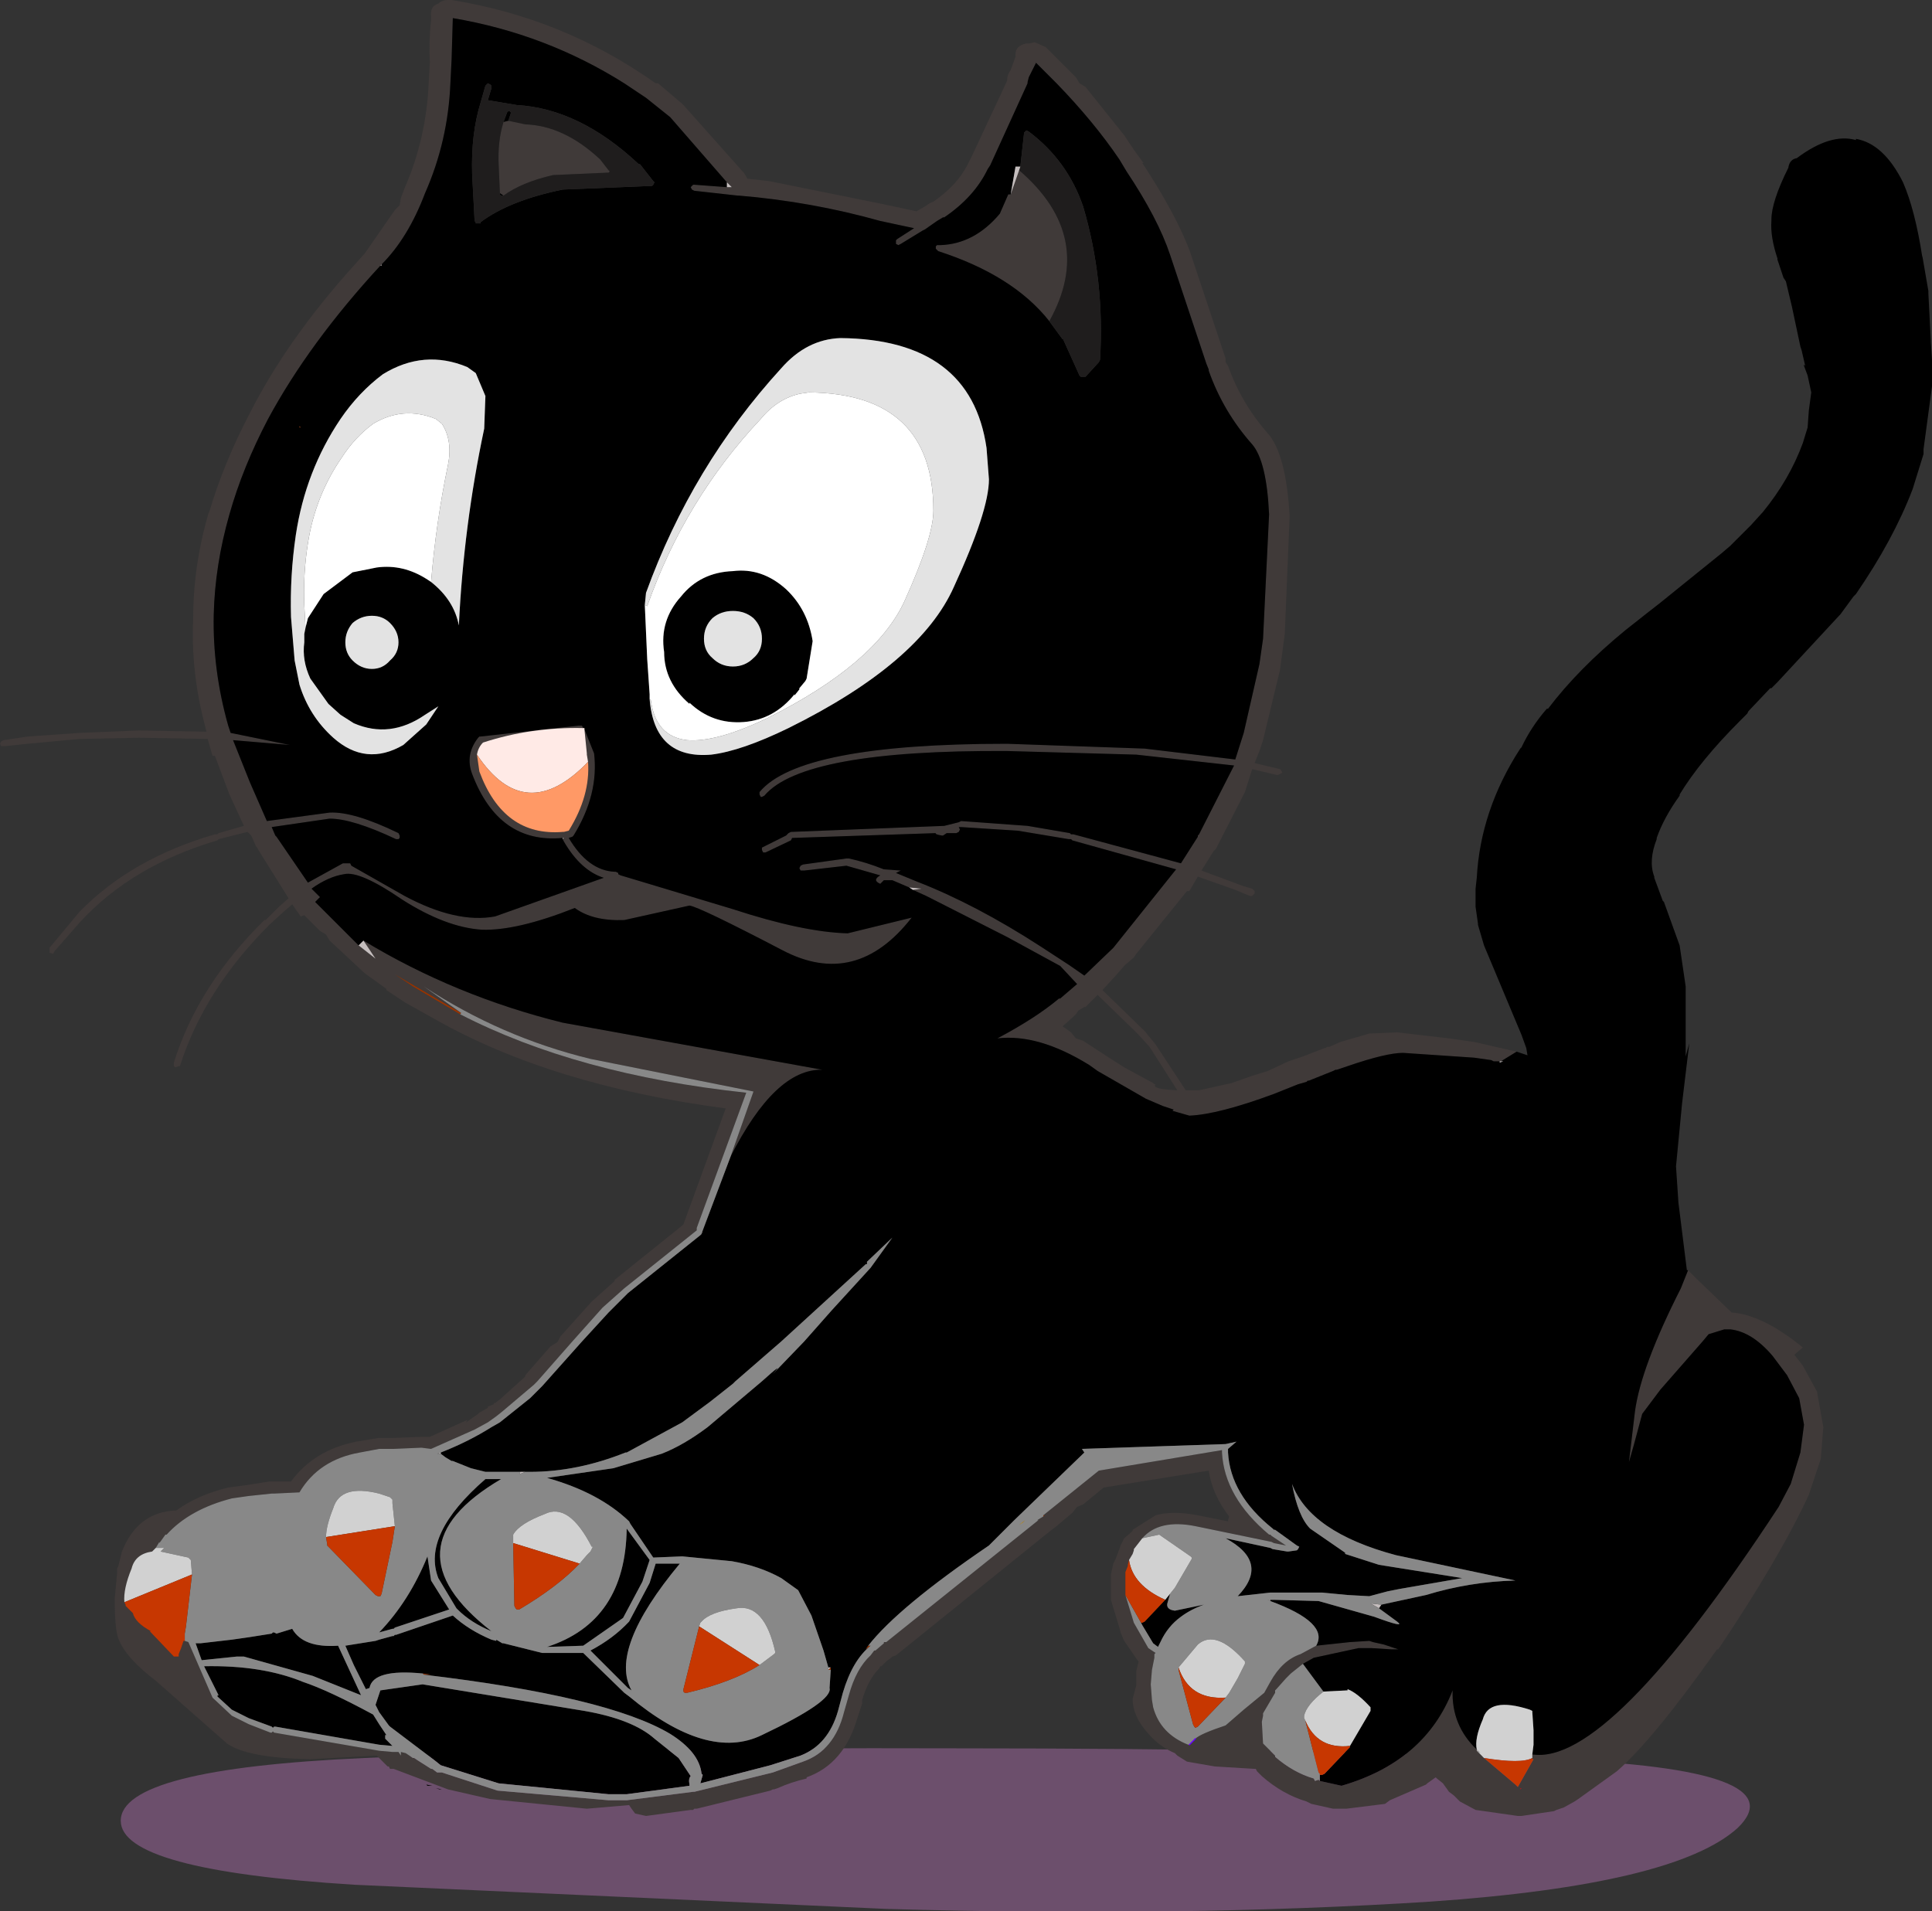 <?xml version="1.0" encoding="UTF-8" standalone="no"?>
<svg xmlns:xlink="http://www.w3.org/1999/xlink" height="79.15px" width="80.0px" xmlns="http://www.w3.org/2000/svg">
  <rect width="100%" height="100%" fill="#333333" stroke="none"/>
  <g transform="matrix(1.0, 0.0, 0.0, 1.0, 0.0, 0.0)">
    <path d="M36.7 79.05 L14.7 78.05 Q5.0 77.45 5.0 75.4 5.0 73.25 15.1 72.8 25.2 72.35 39.6 72.4 54.0 72.4 64.25 72.85 74.5 73.25 71.95 75.7 69.35 78.05 59.2 78.75 49.0 79.4 36.7 79.05" fill="#6c4f6c" fill-rule="evenodd" stroke="none"/>
    <path d="M62.8 43.55 L62.15 43.95 62.1 43.95 62.0 43.95 61.85 43.95 61.75 43.9 61.05 43.8 58.1 43.6 Q57.4 43.6 55.8 44.15 L55.35 44.3 55.3 44.3 55.2 44.35 54.2 44.75 54.15 44.75 54.1 44.8 53.75 44.9 52.75 45.3 Q50.45 46.15 49.25 46.2 L48.55 46.0 48.6 45.95 48.15 45.8 47.45 45.5 45.45 44.35 45.1 44.1 Q43.0 42.8 41.3 43.0 42.9 42.15 43.85 41.35 L43.9 41.35 44.6 40.75 43.9 40.0 41.7 38.8 38.55 37.2 38.35 37.1 37.8 36.85 38.15 36.8 37.65 36.75 36.95 36.45 36.65 36.45 36.6 36.45 36.45 36.6 Q36.1 36.45 36.45 36.25 L35.05 35.85 33.3 36.05 33.15 36.05 33.1 35.95 33.15 35.85 33.25 35.8 35.05 35.55 35.15 35.55 Q35.85 35.7 36.6 36.0 L37.3 36.05 37.1 36.15 37.95 36.5 Q40.4 37.45 43.1 39.2 L44.25 39.95 44.9 40.4 46.1 39.25 48.7 36.0 44.4 34.8 44.35 34.75 44.25 34.75 42.15 34.4 39.8 34.25 39.7 34.25 39.75 34.35 39.7 34.45 39.6 34.5 39.2 34.5 39.05 34.6 39.0 34.6 Q38.7 34.55 38.75 34.5 L32.8 34.7 32.75 34.8 31.7 35.3 31.6 35.3 31.55 35.2 31.55 35.1 31.65 35.05 32.55 34.6 32.6 34.55 32.65 34.5 32.75 34.45 39.1 34.2 39.7 34.05 39.8 34.0 42.55 34.2 44.3 34.5 44.35 34.55 44.45 34.55 48.9 35.75 49.6 34.65 49.6 34.6 49.65 34.55 51.1 31.7 47.05 31.25 41.7 31.1 Q33.25 31.05 31.65 32.95 L31.55 33.0 31.5 33.0 31.45 32.9 31.45 32.8 Q33.1 30.8 41.7 30.8 L47.4 31.0 51.15 31.45 51.5 30.35 52.15 27.5 52.3 26.45 52.55 21.3 Q52.45 19.1 51.85 18.4 50.65 17.05 50.05 15.35 L50.05 15.3 49.95 15.05 49.1 12.5 48.45 10.55 Q47.95 9.05 46.65 7.1 L46.35 6.6 Q45.3 5.05 43.75 3.45 L42.9 2.6 42.6 3.2 42.55 3.4 42.55 3.45 41.0 6.85 40.9 7.0 Q40.35 8.15 39.1 9.0 L39.05 9.0 38.8 9.15 38.3 9.5 38.2 9.55 37.3 10.1 37.2 10.15 37.1 10.1 37.1 9.95 37.15 9.9 37.85 9.45 36.45 9.15 Q33.6 8.35 30.6 8.1 L30.55 8.1 28.75 7.9 28.65 7.85 28.6 7.75 28.7 7.65 28.75 7.65 30.1 7.75 30.3 7.75 30.1 7.55 27.75 4.85 26.75 4.05 25.85 3.45 Q22.6 1.4 18.75 0.75 L18.7 2.45 18.65 3.45 Q18.55 5.85 17.6 8.0 16.9 9.85 15.8 10.95 L15.8 11.0 15.8 10.95 15.75 11.0 Q12.8 14.2 11.1 17.35 10.05 19.35 9.5 21.3 8.9 23.4 8.85 25.45 8.8 27.75 9.45 30.05 L9.55 30.35 12.0 30.85 9.65 30.65 10.35 32.4 11.05 34.0 13.65 33.65 Q14.65 33.6 16.5 34.5 L16.55 34.6 16.55 34.7 16.5 34.75 16.4 34.75 Q14.6 33.9 13.65 33.9 L11.25 34.25 11.4 34.6 11.45 34.65 12.75 36.55 14.2 35.75 14.3 35.75 14.35 35.75 14.5 35.75 14.55 35.85 16.75 37.1 Q18.9 38.25 20.5 37.95 L25.0 36.35 Q24.05 36.05 23.35 34.85 L23.3 34.75 23.35 34.7 23.3 34.7 Q20.65 34.95 19.55 32.05 19.25 31.25 19.8 30.55 L19.85 30.5 19.9 30.5 23.95 30.05 24.05 30.05 24.1 30.05 24.15 30.15 Q22.0 30.1 20.0 30.75 19.8 30.95 19.75 31.25 L19.85 31.95 Q20.85 34.65 23.3 34.45 L23.35 34.45 23.55 34.4 Q24.45 32.95 24.35 31.55 L24.3 31.25 24.3 31.2 24.2 30.2 24.6 31.2 Q24.8 32.9 23.75 34.6 L23.7 34.65 23.55 34.7 Q24.35 36.05 25.45 36.1 L25.5 36.1 25.6 36.15 25.6 36.2 25.7 36.25 26.7 36.55 30.35 37.65 Q33.25 38.6 35.1 38.65 L37.75 38.0 Q35.45 40.95 32.4 39.35 28.95 37.55 28.55 37.5 L25.85 38.1 Q24.55 38.15 23.8 37.6 21.4 38.55 19.95 38.5 18.45 38.4 16.65 37.25 14.9 36.05 14.25 36.2 13.6 36.3 12.9 36.8 L13.25 37.15 13.05 37.35 14.85 39.15 15.55 39.7 15.05 38.95 Q18.85 41.25 23.3 42.35 L34.05 44.3 Q32.1 44.25 30.25 47.9 L31.2 45.2 24.45 43.85 Q20.75 42.95 17.55 40.85 L19.1 41.95 16.35 40.35 17.1 40.85 19.05 42.0 Q23.9 44.5 30.9 45.25 L28.85 50.85 28.85 50.95 25.85 53.35 24.95 54.15 23.7 55.55 22.25 57.2 22.2 57.25 22.1 57.35 20.8 58.45 20.55 58.65 20.2 58.9 19.65 59.2 17.85 60.0 17.45 59.95 16.3 60.0 15.7 60.0 14.9 60.15 Q13.2 60.45 12.4 61.8 L11.35 61.85 11.3 61.85 11.25 61.85 10.3 61.95 9.6 62.05 Q7.85 62.5 6.9 63.55 L6.85 63.55 6.6 63.9 6.6 63.85 6.45 64.1 6.3 64.25 Q5.6 64.35 5.45 64.95 5.1 65.8 5.15 66.35 L5.2 66.45 5.2 66.5 5.5 66.8 Q5.6 67.2 6.25 67.55 L6.2 67.55 7.2 68.6 7.3 68.6 7.4 68.6 7.4 68.5 7.5 68.25 7.6 67.95 7.65 67.95 7.8 68.0 8.8 70.3 9.6 71.05 10.3 71.4 11.2 71.75 11.25 71.75 11.3 71.7 11.35 71.75 15.7 72.5 16.25 72.55 16.35 72.55 16.4 72.55 16.5 72.55 16.6 72.7 16.6 72.55 16.8 72.6 17.1 72.8 17.15 72.8 17.3 72.9 17.85 73.25 17.9 73.25 18.1 73.4 18.3 73.4 20.6 74.15 25.2 74.55 25.95 74.55 28.7 74.2 28.75 74.2 32.0 73.4 33.25 72.95 Q34.55 72.5 34.95 70.9 L35.15 70.2 Q35.45 69.1 36.05 68.55 L36.2 68.35 36.25 68.35 36.6 68.05 36.6 68.0 36.7 68.0 43.0 62.95 42.95 62.95 43.2 62.8 43.25 62.75 43.2 62.75 45.5 60.9 50.6 60.05 50.6 60.15 Q50.7 62.0 52.55 63.55 L52.6 63.55 52.65 63.6 53.25 64.0 52.75 63.9 52.65 63.85 49.5 63.2 Q48.0 62.9 47.3 63.7 L46.95 64.15 46.95 64.2 46.9 64.35 46.75 64.6 46.7 64.8 46.7 64.85 46.6 65.1 46.6 65.15 46.6 66.05 46.95 67.2 47.55 68.25 47.85 68.45 47.8 68.5 47.8 68.65 47.7 69.15 47.65 69.75 47.7 70.4 47.75 70.7 Q48.05 71.8 49.2 72.25 L49.25 72.25 49.5 72.0 Q49.7 71.8 50.75 71.45 L51.5 70.8 52.35 70.1 52.6 69.65 Q53.1 68.75 53.85 68.5 L54.5 68.15 55.9 68.0 56.7 67.95 56.85 68.0 57.3 68.1 57.9 68.3 57.6 68.3 56.8 68.25 56.25 68.25 54.4 68.65 53.95 68.9 53.45 69.3 53.25 69.5 52.85 69.95 52.8 70.0 52.8 70.1 52.3 70.95 52.3 71.05 52.25 71.3 52.3 72.2 52.75 72.65 52.8 72.7 52.8 72.75 Q53.55 73.4 54.4 73.65 L54.45 73.75 54.6 73.7 54.65 73.75 55.55 73.95 Q59.0 72.95 60.15 70.0 60.1 71.45 61.15 72.45 L61.15 72.5 61.2 72.55 61.45 72.8 62.75 73.9 62.85 74.0 63.5 72.85 63.45 72.85 63.45 72.8 63.45 72.7 63.45 72.65 Q66.6 73.15 73.65 62.4 L74.15 61.45 74.55 60.15 74.7 59.0 74.5 57.9 74.0 56.95 73.4 56.15 Q72.55 55.15 71.65 55.05 L71.4 55.05 70.75 55.25 70.5 55.55 68.75 57.55 68.0 58.55 67.65 59.85 67.45 60.55 67.7 58.45 Q67.95 56.6 69.6 53.35 L69.9 52.6 70.3 53.0 71.7 54.35 Q73.0 54.45 74.65 55.8 L74.3 56.1 74.65 56.55 75.25 57.65 75.25 57.7 75.5 59.1 75.4 60.35 75.4 60.4 74.9 61.9 Q73.7 64.5 71.15 68.3 L71.1 68.3 Q68.45 72.05 66.95 73.35 L65.35 74.5 65.2 74.6 64.75 74.85 64.45 74.95 64.35 75.0 63.0 75.2 62.85 75.2 61.1 74.95 60.45 74.6 60.4 74.55 60.3 74.45 60.25 74.4 60.2 74.35 60.0 74.2 59.75 73.85 59.5 73.65 59.45 73.6 59.1 73.85 59.05 73.9 57.55 74.55 57.35 74.7 55.75 74.9 55.3 74.9 55.2 74.9 54.3 74.7 54.1 74.6 Q53.1 74.3 52.25 73.55 L52.2 73.5 52.05 73.35 52.0 73.25 51.95 73.25 50.3 73.15 49.15 72.95 48.75 72.7 48.7 72.65 48.65 72.6 Q48.05 72.35 47.6 71.85 46.9 71.1 46.9 70.35 L47.05 69.8 47.05 69.2 47.15 68.8 47.1 68.75 46.55 67.95 46.4 67.6 46.35 67.4 46.0 66.25 46.0 65.2 46.1 64.75 46.2 64.55 46.35 64.15 46.4 64.0 46.55 63.7 46.9 63.4 46.9 63.35 47.85 62.75 Q48.55 62.55 49.6 62.75 L50.85 63.0 50.85 62.95 50.9 62.8 Q50.2 61.9 50.05 60.9 L45.7 61.6 44.85 62.3 44.6 62.4 44.4 62.65 43.75 63.2 43.55 63.35 43.3 63.55 37.1 68.55 36.95 68.6 36.9 68.65 36.7 68.8 36.5 69.0 36.45 69.0 36.4 69.1 Q35.95 69.55 35.7 70.4 L35.7 70.55 35.5 71.15 Q34.95 73.05 33.4 73.6 L33.4 73.65 Q32.75 73.8 32.2 74.05 L32.05 74.1 32.0 74.1 31.9 74.15 28.85 74.9 28.75 74.9 28.7 74.95 28.6 74.95 26.75 75.2 26.3 75.1 26.15 74.9 26.05 74.75 24.3 74.9 20.3 74.5 18.55 74.1 16.3 73.25 16.25 73.25 16.15 73.25 16.1 73.15 16.05 73.15 15.6 72.7 12.85 72.85 Q10.25 72.8 9.4 72.2 L6.45 69.6 Q5.2 68.65 4.9 67.85 4.75 67.45 4.75 66.2 L4.85 65.15 4.85 65.05 4.85 64.95 4.9 64.85 5.05 64.25 Q5.7 62.6 7.3 62.55 8.2 61.9 9.45 61.6 L10.2 61.5 11.15 61.35 11.2 61.35 11.3 61.35 11.35 61.35 12.05 61.35 Q13.0 60.05 14.75 59.7 L15.65 59.55 15.7 59.55 16.2 59.55 17.45 59.5 17.8 59.5 19.35 58.8 19.3 58.9 19.8 58.55 19.85 58.5 20.2 58.3 20.2 58.25 20.45 58.15 20.45 58.1 20.5 58.1 20.7 57.95 21.7 57.05 21.75 57.0 21.75 56.95 22.8 55.75 23.05 55.6 23.1 55.55 23.2 55.35 24.5 53.9 25.45 53.05 25.45 53.0 28.25 50.75 28.3 50.7 30.05 45.9 Q22.85 44.95 18.0 42.2 L16.75 41.5 16.0 41.0 16.0 40.95 15.1 40.3 13.65 38.95 13.5 38.7 13.25 38.55 12.6 37.9 12.45 37.95 12.1 37.45 11.75 37.75 11.15 38.3 Q8.45 41.0 7.45 44.15 L7.4 44.15 7.25 44.2 7.2 44.15 7.2 44.0 Q8.2 40.8 10.95 38.1 L11.0 38.1 11.55 37.55 11.95 37.2 10.7 35.2 10.65 35.1 10.6 35.05 10.45 34.7 10.4 34.6 10.25 34.45 9.05 34.75 9.0 34.8 Q5.45 35.85 3.3 38.2 L2.25 39.4 2.2 39.5 2.05 39.45 2.05 39.4 2.05 39.25 3.3 37.75 Q5.45 35.55 8.9 34.55 L9.0 34.55 9.05 34.5 10.1 34.2 9.5 32.9 8.9 31.3 8.8 31.3 8.6 30.6 5.75 30.55 3.3 30.6 1.15 30.8 0.2 30.9 0.05 30.9 0.0 30.8 0.05 30.7 0.15 30.65 1.15 30.5 3.3 30.35 5.75 30.25 8.55 30.3 8.45 29.9 Q7.9 27.75 8.0 25.6 8.0 23.4 8.65 21.2 L8.65 21.25 Q9.25 19.2 10.35 17.1 11.9 14.05 14.65 11.0 L15.1 10.5 16.35 8.7 16.55 8.5 16.6 8.2 16.75 7.8 Q17.65 5.75 17.75 3.45 L17.8 2.6 Q17.75 1.7 17.85 0.85 L17.85 0.7 Q17.8 0.25 18.15 0.15 18.3 0.0 18.55 0.0 L18.6 0.0 18.7 0.0 Q23.35 0.75 27.15 3.45 L27.2 3.45 27.25 3.45 28.25 4.3 28.3 4.35 30.75 7.1 30.8 7.15 30.95 7.4 31.85 7.5 36.55 8.45 37.95 8.75 38.3 8.55 Q38.5 8.4 38.65 8.35 39.6 7.7 40.05 6.85 L40.25 6.45 41.7 3.35 Q41.7 3.1 41.85 2.9 L42.05 2.35 Q42.0 1.9 42.5 1.8 L42.6 1.8 42.85 1.75 43.3 1.95 43.3 2.0 43.3 1.95 44.55 3.2 44.7 3.45 44.95 3.6 46.55 5.6 46.95 6.2 47.35 6.75 47.3 6.75 Q48.65 8.8 49.25 10.35 L49.95 12.45 50.75 14.85 50.75 15.0 50.85 15.15 Q51.4 16.7 52.5 17.95 53.25 18.8 53.4 21.35 L53.4 21.4 53.2 26.25 53.0 27.75 52.3 30.65 52.15 31.1 51.95 31.6 53.0 31.85 53.05 31.9 53.1 32.0 53.0 32.05 52.9 32.1 51.85 31.85 51.55 32.8 50.35 35.15 50.25 35.25 49.75 36.05 51.5 36.7 51.85 36.8 51.95 36.9 51.95 37.0 51.85 37.1 51.75 37.1 51.15 36.85 49.6 36.3 49.25 36.9 49.15 36.9 47.05 39.5 46.95 39.65 46.6 39.95 46.55 40.0 46.2 40.4 45.65 41.0 47.4 42.7 47.85 43.25 49.1 45.15 49.65 45.15 51.0 44.85 51.85 44.55 52.5 44.35 53.35 43.95 53.5 43.9 53.8 43.8 53.95 43.75 54.85 43.4 54.9 43.4 54.95 43.35 55.05 43.35 55.5 43.15 56.7 42.8 57.85 42.75 60.0 43.0 61.05 43.15 62.8 43.55 M42.2 7.05 Q45.4 9.8 43.45 13.3 41.95 11.4 38.85 10.4 L38.8 10.35 38.75 10.3 38.75 10.2 38.8 10.15 38.9 10.15 38.95 10.15 Q40.35 10.1 41.4 8.85 L41.75 8.05 41.85 8.05 42.2 7.05 M45.45 41.2 L44.95 41.7 44.9 41.7 44.65 41.85 44.55 42.0 44.5 42.05 44.45 42.1 44.0 42.5 44.35 42.75 44.55 43.0 44.85 43.1 46.0 43.85 46.55 44.2 47.75 44.85 47.8 44.9 47.85 44.9 Q47.65 45.1 48.75 45.15 L47.6 43.35 47.1 42.8 45.45 41.2 M20.85 5.05 L21.05 5.0 21.75 5.15 Q23.35 5.2 24.85 6.6 L25.2 7.05 25.25 7.1 25.2 7.15 25.15 7.15 22.9 7.25 Q21.6 7.55 20.85 8.1 L20.7 8.0 20.65 6.85 Q20.6 5.85 20.85 5.05 M9.0 70.25 L9.0 70.2 9.05 70.2 9.0 70.25 M62.95 74.05 L62.95 74.1 63.0 74.05 62.95 74.05 M47.75 70.7 L47.75 70.75 47.75 70.7 M59.5 72.5 L59.5 72.45 59.5 72.5" fill="#403a39" fill-rule="evenodd" stroke="none"/>
    <path d="M62.8 43.55 L63.25 43.7 63.2 43.4 63.0 42.85 61.45 39.15 61.2 38.3 61.2 38.25 61.1 37.55 61.1 37.0 61.1 36.95 61.1 36.9 61.1 36.8 61.15 36.35 Q61.3 33.55 62.95 31.0 L63.0 30.95 Q63.4 30.1 64.05 29.35 L64.1 29.35 Q65.35 27.7 67.3 26.1 L68.25 25.35 68.7 25.0 71.3 22.9 71.65 22.6 72.5 21.75 73.0 21.2 Q74.1 19.85 74.65 18.35 L74.85 17.7 74.9 17.0 75.0 16.25 74.85 15.55 74.7 15.15 74.7 15.1 74.75 15.15 74.6 14.5 74.55 14.35 74.2 12.7 73.95 11.65 73.85 11.5 73.6 10.75 73.6 10.7 Q73.3 9.8 73.35 9.15 L73.35 9.1 Q73.35 8.35 74.05 6.95 74.1 6.6 74.4 6.55 75.8 5.5 76.85 5.8 L76.85 5.75 Q78.0 5.95 78.8 7.55 79.3 8.7 79.6 10.65 L79.6 10.6 79.85 12.05 79.85 12.1 79.85 12.15 79.95 14.1 79.95 14.15 80.0 14.9 80.0 15.0 80.0 15.1 80.0 15.25 80.0 15.4 80.0 15.8 80.0 15.95 80.0 16.0 79.65 18.6 79.65 18.7 79.65 18.8 79.2 20.25 Q78.4 22.35 76.85 24.6 L76.75 24.7 76.2 25.45 76.15 25.5 73.6 28.25 73.35 28.5 73.3 28.5 72.4 29.45 72.35 29.55 72.15 29.75 72.05 29.85 Q70.4 31.5 69.55 32.9 L69.55 32.95 Q68.9 33.85 68.6 34.7 L68.6 34.75 Q68.25 35.65 68.5 36.3 L68.5 36.35 68.85 37.3 68.9 37.35 69.55 39.15 69.8 40.85 69.8 43.75 69.95 43.2 69.65 45.7 69.4 48.3 69.5 49.8 69.85 52.6 69.9 52.6 69.6 53.35 Q67.95 56.6 67.7 58.45 L67.45 60.55 67.65 59.85 68.0 58.55 68.75 57.55 70.5 55.55 70.75 55.25 71.4 55.05 71.65 55.05 Q72.55 55.15 73.4 56.15 L74.0 56.95 74.5 57.9 74.7 59.0 74.55 60.15 74.15 61.45 73.65 62.4 Q66.6 73.15 63.45 72.65 L63.5 72.25 63.5 71.65 63.45 70.9 63.45 70.85 63.35 70.8 Q61.65 70.25 61.4 71.2 61.05 72.0 61.15 72.45 60.1 71.45 60.15 70.0 59.0 72.95 55.55 73.95 L54.65 73.75 54.65 73.5 54.75 73.5 54.85 73.45 55.9 72.35 55.9 72.3 56.75 70.85 56.75 70.8 56.75 70.7 Q56.2 70.1 55.8 69.95 L55.8 70.0 54.8 70.05 53.95 68.9 54.4 68.65 56.25 68.25 56.8 68.25 57.6 68.3 57.9 68.3 57.3 68.1 56.85 68.0 56.7 67.95 55.9 68.0 54.5 68.15 Q55.05 67.2 52.6 66.3 L52.6 66.25 52.75 66.25 54.6 66.3 56.9 66.95 Q58.25 67.45 57.85 67.15 L57.1 66.6 57.2 66.45 59.05 66.05 Q60.85 65.5 62.75 65.45 L57.8 64.4 Q54.25 63.45 53.5 61.45 53.75 62.8 54.25 63.3 L55.7 64.3 55.7 64.35 57.1 64.8 60.55 65.35 57.95 65.8 57.45 65.9 56.7 66.1 55.8 66.05 54.75 65.95 52.75 65.95 52.6 65.95 51.25 66.1 Q52.6 64.7 50.75 63.7 L52.6 64.1 52.7 64.15 53.3 64.25 53.35 64.25 53.7 64.2 53.75 64.15 53.8 64.05 53.7 64.0 52.8 63.35 52.75 63.35 52.7 63.3 Q50.95 61.9 50.85 60.15 L50.85 60.0 51.2 59.7 50.75 59.8 44.8 60.0 44.9 60.15 42.0 62.95 40.95 64.0 Q37.2 66.55 35.95 68.15 L35.85 68.3 36.05 68.15 Q35.3 68.75 34.9 70.1 L34.7 70.85 Q34.3 72.25 33.15 72.7 L31.9 73.1 29.0 73.85 29.1 73.5 29.05 73.45 Q28.95 72.55 27.75 71.8 25.15 70.25 17.55 69.35 L17.85 69.35 17.5 69.3 Q15.45 69.1 15.3 69.9 L15.15 69.95 14.65 68.95 14.3 68.15 15.55 67.95 15.7 67.9 16.25 67.75 16.3 67.75 16.35 67.7 16.4 67.7 18.75 66.9 Q19.4 67.5 20.35 67.9 L20.55 67.95 20.55 67.9 20.8 68.05 20.85 68.05 22.45 68.45 24.15 68.45 25.85 70.1 26.05 70.25 Q29.3 72.95 31.55 71.85 34.5 70.45 34.35 69.9 L34.4 69.15 34.4 69.05 34.3 69.05 34.1 68.35 33.6 66.9 33.05 65.85 32.35 65.35 Q31.45 64.85 30.3 64.65 L28.25 64.45 27.05 64.5 26.1 63.1 26.05 63.0 Q24.8 61.8 22.65 61.2 L25.4 60.8 27.4 60.2 Q28.3 59.85 29.3 59.1 L31.55 57.2 Q32.55 56.3 32.0 56.9 L33.3 55.55 34.45 54.25 36.05 52.5 36.95 51.25 35.9 52.25 35.9 52.35 35.85 52.35 32.35 55.55 30.45 57.2 30.4 57.25 30.35 57.3 29.4 58.05 28.25 58.9 25.95 60.15 25.9 60.15 Q23.9 60.95 21.95 60.95 L21.75 60.95 21.55 60.95 21.4 60.95 21.35 60.95 20.8 60.95 20.6 60.95 20.1 60.95 19.5 60.8 18.75 60.5 18.7 60.5 18.45 60.35 18.25 60.2 18.25 60.15 Q19.4 59.7 20.35 59.1 L20.7 58.9 21.95 57.9 22.35 57.5 22.4 57.45 22.45 57.4 24.1 55.55 25.2 54.35 26.0 53.55 29.0 51.15 29.05 51.1 29.1 50.95 30.25 47.9 Q32.1 44.25 34.05 44.3 L23.3 42.35 Q18.85 41.25 15.05 38.95 L14.85 39.15 13.05 37.35 13.25 37.15 12.9 36.8 Q13.6 36.3 14.25 36.2 14.9 36.05 16.65 37.25 18.45 38.4 19.95 38.5 21.4 38.55 23.8 37.6 24.55 38.15 25.85 38.1 L28.55 37.5 Q28.95 37.55 32.4 39.35 35.45 40.95 37.75 38.0 L35.1 38.65 Q33.25 38.6 30.35 37.65 L26.7 36.55 25.7 36.25 25.6 36.2 25.6 36.15 25.5 36.1 25.45 36.1 Q24.35 36.05 23.55 34.7 L23.7 34.65 23.75 34.6 Q24.8 32.9 24.6 31.2 L24.2 30.2 24.2 30.15 24.15 30.15 24.1 30.05 24.05 30.05 23.95 30.05 19.9 30.5 19.85 30.5 19.8 30.55 Q19.25 31.25 19.55 32.05 20.65 34.95 23.3 34.7 L23.3 34.75 23.35 34.85 Q24.05 36.05 25.0 36.35 L20.5 37.95 Q18.9 38.25 16.75 37.1 L14.55 35.85 14.5 35.75 14.35 35.75 14.3 35.75 14.2 35.75 12.75 36.55 11.45 34.65 11.4 34.6 11.25 34.25 13.65 33.9 Q14.6 33.9 16.4 34.75 L16.5 34.75 16.55 34.7 16.55 34.6 16.5 34.5 Q14.65 33.6 13.65 33.65 L11.05 34.0 10.35 32.4 9.65 30.65 12.0 30.85 9.55 30.35 9.45 30.05 Q8.8 27.75 8.85 25.45 8.9 23.4 9.5 21.3 10.05 19.35 11.1 17.35 12.8 14.2 15.75 11.0 L15.8 11.0 15.8 10.95 Q16.9 9.85 17.6 8.0 18.55 5.85 18.65 3.45 L18.7 2.45 18.75 0.75 Q22.6 1.4 25.85 3.45 L26.75 4.05 27.75 4.85 30.1 7.55 30.1 7.75 28.75 7.65 28.7 7.65 28.6 7.75 28.65 7.85 28.75 7.9 30.55 8.1 30.6 8.1 Q33.6 8.35 36.45 9.15 L37.85 9.45 37.15 9.9 37.1 9.95 37.1 10.1 37.2 10.15 37.3 10.1 38.2 9.55 38.3 9.5 38.8 9.15 39.05 9.0 39.1 9.0 Q40.35 8.15 40.9 7.0 L41.0 6.85 42.55 3.45 42.55 3.4 42.6 3.2 42.9 2.6 43.75 3.45 Q45.3 5.05 46.35 6.6 L46.65 7.1 Q47.95 9.05 48.45 10.55 L49.1 12.5 49.95 15.05 50.05 15.3 50.05 15.35 Q50.65 17.05 51.85 18.4 52.45 19.1 52.55 21.3 L52.3 26.45 52.15 27.5 51.5 30.35 51.15 31.45 47.4 31.0 41.7 30.8 Q33.1 30.8 31.45 32.8 L31.45 32.9 31.5 33.0 31.55 33.0 31.65 32.95 Q33.25 31.05 41.7 31.1 L47.05 31.25 51.1 31.7 49.65 34.55 49.6 34.6 49.6 34.65 48.9 35.75 44.45 34.55 44.35 34.55 44.3 34.5 42.55 34.2 39.8 34.0 39.7 34.05 39.1 34.2 32.75 34.45 32.65 34.5 32.6 34.55 32.55 34.6 31.65 35.05 31.55 35.1 31.55 35.2 31.6 35.3 31.7 35.3 32.75 34.8 32.8 34.7 38.75 34.5 Q38.7 34.55 39.0 34.6 L39.05 34.6 39.2 34.5 39.6 34.5 39.7 34.45 39.75 34.35 39.7 34.25 39.8 34.25 42.15 34.4 44.25 34.75 44.35 34.75 44.4 34.8 48.7 36.0 46.1 39.25 44.9 40.4 44.25 39.95 43.1 39.2 Q40.4 37.45 37.95 36.5 L37.1 36.15 37.3 36.05 36.6 36.0 Q35.85 35.7 35.15 35.55 L35.05 35.55 33.25 35.8 33.15 35.85 33.1 35.95 33.15 36.05 33.3 36.05 35.05 35.85 36.45 36.25 Q36.1 36.45 36.45 36.6 L36.6 36.45 36.65 36.45 36.95 36.45 37.65 36.75 37.8 36.85 38.35 37.1 38.55 37.2 41.7 38.8 43.9 40.0 44.6 40.75 43.9 41.35 43.85 41.35 Q42.9 42.15 41.3 43.0 43.0 42.8 45.1 44.1 L45.45 44.35 47.45 45.5 48.15 45.8 48.6 45.95 48.55 46.0 49.25 46.2 Q50.45 46.15 52.75 45.3 L53.75 44.9 54.1 44.8 54.15 44.75 54.2 44.75 55.2 44.35 55.3 44.3 55.35 44.3 55.8 44.15 Q57.4 43.6 58.1 43.6 L61.05 43.8 61.75 43.9 61.85 43.95 62.0 43.95 62.1 43.95 62.1 44.0 62.25 43.95 62.15 43.95 62.8 43.55 M74.45 10.3 L74.45 10.35 74.45 10.3 M43.45 13.3 L44.0 14.05 44.0 14.0 44.7 15.55 44.75 15.6 44.8 15.6 44.9 15.6 44.95 15.6 45.5 15.0 45.55 14.9 Q45.75 11.6 44.85 8.55 44.2 6.65 42.6 5.45 L42.5 5.4 42.4 5.5 42.4 5.55 42.25 6.9 42.05 6.9 41.85 8.05 41.75 8.05 41.4 8.85 Q40.35 10.1 38.95 10.15 L38.9 10.15 38.8 10.15 38.75 10.2 38.75 10.3 38.8 10.35 38.85 10.4 Q41.95 11.4 43.45 13.3 M26.9 28.95 Q27.1 31.45 29.45 31.25 30.7 31.1 32.65 30.15 38.1 27.45 39.5 24.3 40.95 21.15 40.95 19.85 L40.85 18.55 Q40.2 14.05 34.8 14.0 33.4 14.05 32.35 15.25 28.65 19.3 26.75 24.55 L26.7 25.05 26.8 27.3 26.9 28.75 26.9 28.95 M63.45 40.8 L63.4 40.8 63.45 40.8 63.45 40.85 63.45 40.8 M20.85 5.05 L21.0 4.65 21.05 4.6 21.1 4.6 21.15 4.65 21.15 4.7 21.05 5.0 20.85 5.05 M20.85 8.1 L20.75 8.1 20.7 8.05 20.7 8.0 20.85 8.1 M20.3 3.5 L20.2 3.45 20.1 3.55 19.9 4.25 Q19.5 5.55 19.55 7.2 L19.65 9.1 19.65 9.15 19.7 9.2 19.7 9.25 19.75 9.25 19.8 9.25 19.9 9.25 19.9 9.2 Q21.1 8.3 23.3 7.85 L26.95 7.7 27.0 7.7 27.05 7.65 27.1 7.55 27.05 7.5 26.5 6.8 26.45 6.8 Q24.0 4.5 21.4 4.35 L20.2 4.15 20.35 3.65 20.35 3.55 20.3 3.5 M28.55 29.15 Q27.5 28.25 27.5 27.0 27.3 25.7 28.2 24.7 29.0 23.7 30.35 23.65 31.55 23.5 32.55 24.4 33.45 25.25 33.65 26.55 L33.4 28.1 33.35 28.2 33.1 28.5 33.1 28.55 32.9 28.8 32.9 28.75 Q32.05 29.8 30.8 29.9 29.5 30.0 28.55 29.1 L28.55 29.15 M17.85 24.1 Q18.8 24.85 19.0 25.9 19.2 21.75 20.05 17.75 L20.1 16.4 19.7 15.45 19.35 15.2 Q17.55 14.45 15.85 15.5 14.85 16.25 14.1 17.35 12.65 19.5 12.25 22.15 12.0 23.85 12.05 25.55 L12.2 27.35 12.4 28.35 Q12.8 29.65 13.8 30.55 15.15 31.75 16.7 30.85 L17.65 30.0 18.15 29.25 17.6 29.6 Q16.15 30.6 14.65 29.95 L14.1 29.6 13.6 29.15 12.85 28.1 Q12.5 27.35 12.6 26.6 L12.6 26.25 12.65 26.0 12.75 25.6 13.4 24.6 14.6 23.7 15.6 23.5 Q16.7 23.35 17.7 24.0 L17.85 24.1 M10.9 21.8 L10.85 21.8 10.9 21.8 M12.45 17.7 L12.4 17.65 12.4 17.7 12.45 17.7 M16.5 26.6 Q16.5 26.15 16.15 25.8 15.85 25.5 15.4 25.5 14.95 25.5 14.6 25.8 14.3 26.15 14.3 26.6 14.3 27.05 14.6 27.35 14.95 27.7 15.4 27.7 15.85 27.7 16.15 27.35 16.5 27.05 16.5 26.6 M48.45 66.0 L48.35 66.35 Q48.25 66.65 48.65 66.7 L49.85 66.45 Q49.3 66.65 48.9 66.95 48.35 67.35 48.05 68.0 L47.95 68.2 47.75 68.05 47.6 67.8 47.3 67.3 47.25 67.2 47.3 67.2 47.4 67.15 48.25 66.25 48.45 66.0 M31.2 25.6 Q30.85 25.3 30.35 25.3 29.85 25.3 29.5 25.6 29.15 25.95 29.15 26.45 29.15 26.95 29.5 27.25 29.85 27.6 30.35 27.6 30.85 27.6 31.2 27.25 31.55 26.95 31.55 26.45 31.55 25.95 31.2 25.6 M20.75 61.25 Q15.9 64.1 20.35 67.55 19.5 67.2 18.95 66.65 L18.9 66.6 18.15 65.35 Q17.45 63.55 20.1 61.25 L20.6 61.25 20.75 61.25 M26.9 64.6 L26.6 65.5 25.8 67.0 24.15 68.15 22.65 68.2 Q25.9 67.15 25.95 63.3 L26.9 64.6 M26.9 65.55 L27.15 64.75 28.15 64.75 Q25.2 68.3 26.15 70.0 L26.0 69.9 24.45 68.35 Q25.4 67.85 26.05 67.15 L26.9 65.55 26.9 65.6 26.9 65.55 M28.1 72.8 L28.6 73.55 Q28.5 73.65 28.55 73.9 L28.55 73.95 25.95 74.3 25.2 74.3 20.65 73.85 18.25 73.1 18.0 72.9 16.15 71.5 16.1 71.45 15.7 70.9 15.55 70.6 15.75 70.0 17.5 69.75 24.2 70.85 Q26.2 71.2 27.1 72.0 L28.1 72.8 M9.6 67.9 L10.3 67.8 11.25 67.65 11.3 67.6 11.35 67.6 11.45 67.65 12.1 67.45 Q12.55 68.25 14.0 68.15 L14.95 70.2 12.95 69.4 10.1 68.6 9.8 68.6 8.35 68.75 8.1 68.05 8.3 68.05 9.6 67.9 M9.0 70.25 L9.05 70.2 8.45 69.0 Q10.85 68.95 12.55 69.65 13.6 70.0 15.45 71.0 L15.7 71.4 16.0 71.85 15.95 71.85 15.95 72.0 16.2 72.25 16.25 72.3 15.7 72.25 11.4 71.5 11.35 71.5 11.3 71.55 11.25 71.5 10.3 71.15 9.6 70.8 9.0 70.25 M15.7 67.6 Q16.95 66.3 17.7 64.45 L17.85 65.45 18.6 66.65 16.35 67.4 16.3 67.45 16.25 67.45 15.7 67.6 M18.3 74.1 L18.2 74.1 18.05 74.05 18.3 74.1 M17.7 73.95 L17.65 73.9 17.9 73.95 17.8 73.95 17.7 73.95" fill="#000000" fill-rule="evenodd" stroke="none"/>
    <path d="M42.25 6.9 L42.4 5.55 42.4 5.5 42.5 5.4 42.6 5.45 Q44.2 6.65 44.85 8.55 45.75 11.6 45.55 14.9 L45.5 15.0 44.95 15.6 44.9 15.6 44.8 15.6 44.75 15.6 44.7 15.55 44.0 14.0 44.0 14.05 43.45 13.3 Q45.4 9.8 42.2 7.05 L42.25 6.9 M21.05 5.0 L21.15 4.7 21.15 4.65 21.1 4.6 21.05 4.6 21.0 4.65 20.85 5.05 Q20.6 5.85 20.65 6.85 L20.7 8.0 20.7 8.05 20.75 8.1 20.85 8.1 Q21.6 7.55 22.9 7.25 L25.15 7.15 25.2 7.15 25.25 7.1 25.2 7.05 24.85 6.6 Q23.35 5.2 21.75 5.15 L21.05 5.0 M20.3 3.5 L20.35 3.55 20.35 3.65 20.2 4.15 21.4 4.35 Q24.0 4.5 26.45 6.8 L26.5 6.8 27.05 7.5 27.1 7.55 27.05 7.65 27.0 7.7 26.95 7.7 23.3 7.85 Q21.1 8.3 19.9 9.2 L19.9 9.25 19.8 9.25 19.75 9.25 19.7 9.25 19.7 9.2 19.65 9.15 19.65 9.1 19.55 7.2 Q19.5 5.55 19.9 4.25 L20.1 3.55 20.2 3.45 20.3 3.5" fill="#1f1d1d" fill-rule="evenodd" stroke="none"/>
    <path d="M74.45 10.3 L74.45 10.35 74.45 10.3 M63.45 40.8 L63.45 40.85 63.45 40.8 63.4 40.8 63.45 40.8" fill="#ab4b03" fill-rule="evenodd" stroke="none"/>
    <path d="M62.15 43.95 L62.25 43.95 62.1 44.0 62.1 43.95 62.15 43.95 M37.8 36.85 L37.65 36.75 38.15 36.8 37.8 36.85 M30.1 7.75 L30.1 7.55 30.3 7.75 30.1 7.75 M15.8 11.0 L15.75 11.0 15.8 10.95 15.8 11.0 M23.3 34.75 L23.3 34.7 23.35 34.7 23.3 34.75 M14.85 39.15 L15.05 38.95 15.55 39.7 14.85 39.15 M29.1 50.95 L29.05 51.1 29.05 51.05 29.1 50.95 M18.25 60.15 L18.25 60.2 18.1 60.2 18.25 60.15 M21.55 60.95 L21.75 60.95 21.5 61.05 21.55 60.95 M34.3 69.05 L34.4 69.05 34.3 69.15 34.3 69.05 M57.2 66.45 L57.1 66.6 56.75 66.4 57.2 66.45 M52.6 66.25 L52.6 66.3 52.5 66.25 52.6 66.25 M42.25 6.9 L42.2 7.05 41.85 8.05 42.05 6.9 42.25 6.9 M61.15 72.5 L61.15 72.45 61.3 72.6 61.15 72.5" fill="#c5bebe" fill-rule="evenodd" stroke="none"/>
    <path d="M26.7 25.05 L26.75 24.55 Q28.65 19.3 32.35 15.25 33.4 14.05 34.8 14.0 40.2 14.05 40.85 18.55 L40.95 19.85 Q40.95 21.15 39.5 24.3 38.1 27.45 32.65 30.15 30.7 31.1 29.45 31.25 27.1 31.45 26.9 28.95 L26.95 29.0 Q27.15 30.5 28.45 30.65 29.65 30.75 31.75 29.75 36.25 27.5 37.45 24.9 38.65 22.25 38.65 21.15 38.65 16.3 33.5 16.25 L33.15 16.3 Q32.2 16.5 31.5 17.35 28.35 20.7 26.8 25.1 L26.7 25.05 M17.85 24.1 Q18.05 21.65 18.55 19.25 18.75 18.25 18.3 17.55 L18.05 17.35 Q16.7 16.8 15.45 17.55 14.7 18.1 14.15 18.95 13.05 20.55 12.75 22.5 12.55 23.75 12.6 25.05 L12.65 26.0 12.6 26.25 12.6 26.6 Q12.5 27.35 12.85 28.1 L13.6 29.15 14.1 29.6 14.65 29.95 Q16.15 30.6 17.6 29.6 L18.15 29.25 17.65 30.0 16.7 30.85 Q15.15 31.75 13.8 30.55 12.8 29.65 12.4 28.35 L12.2 27.35 12.05 25.55 Q12.0 23.85 12.25 22.15 12.65 19.5 14.1 17.35 14.85 16.25 15.85 15.5 17.55 14.45 19.35 15.2 L19.7 15.45 20.1 16.4 20.05 17.75 Q19.2 21.75 19.0 25.9 18.8 24.85 17.85 24.1 M16.5 26.6 Q16.5 27.05 16.15 27.35 15.85 27.7 15.4 27.7 14.95 27.7 14.6 27.35 14.3 27.05 14.3 26.6 14.3 26.15 14.6 25.8 14.95 25.5 15.4 25.5 15.85 25.5 16.15 25.8 16.5 26.15 16.5 26.6 M31.2 25.6 Q31.55 25.95 31.55 26.45 31.55 26.95 31.2 27.25 30.85 27.6 30.35 27.6 29.85 27.6 29.5 27.25 29.15 26.95 29.15 26.45 29.15 25.95 29.5 25.6 29.85 25.3 30.35 25.3 30.85 25.3 31.2 25.6" fill="#e3e3e3" fill-rule="evenodd" stroke="none"/>
    <path d="M26.7 25.05 L26.8 25.1 Q28.35 20.7 31.5 17.35 32.2 16.5 33.15 16.3 L33.5 16.25 Q38.65 16.3 38.65 21.15 38.65 22.25 37.45 24.9 36.25 27.5 31.75 29.75 29.65 30.75 28.45 30.65 27.15 30.5 26.95 29.0 L26.9 28.95 26.9 28.75 26.8 27.3 26.7 25.05 M32.9 28.8 L33.1 28.55 33.1 28.5 33.35 28.2 33.4 28.1 33.65 26.55 Q33.45 25.25 32.55 24.4 31.55 23.5 30.35 23.65 29.0 23.7 28.2 24.7 27.3 25.7 27.5 27.0 27.5 28.25 28.55 29.15 L28.55 29.1 Q29.5 30.0 30.8 29.9 32.05 29.8 32.9 28.75 L32.9 28.8 M12.65 26.0 L12.6 25.05 Q12.55 23.75 12.75 22.5 13.05 20.55 14.15 18.95 14.7 18.1 15.45 17.55 16.7 16.8 18.05 17.35 L18.3 17.55 Q18.75 18.25 18.55 19.25 18.05 21.65 17.85 24.1 L17.7 24.0 Q16.7 23.35 15.6 23.5 L14.6 23.7 13.4 24.6 12.75 25.6 12.65 26.0" fill="#ffffff" fill-rule="evenodd" stroke="none"/>
    <path d="M24.15 30.15 L24.2 30.15 24.2 30.2 24.3 31.2 24.3 31.25 24.35 31.55 Q21.75 34.25 19.75 31.25 19.8 30.95 20.0 30.75 22.0 30.1 24.15 30.15" fill="#ffeae6" fill-rule="evenodd" stroke="none"/>
    <path d="M34.4 69.05 L34.4 69.15 34.3 69.15 34.4 69.05 M17.5 69.3 L17.85 69.35 17.55 69.35 17.5 69.3 M36.05 68.15 L35.85 68.3 35.95 68.15 36.05 68.15 M28.55 29.15 L28.55 29.1 28.55 29.15 M32.9 28.75 L32.9 28.8 32.9 28.75 M12.45 17.7 L12.4 17.7 12.4 17.65 12.45 17.7 M10.9 21.8 L10.85 21.8 10.9 21.8 M19.05 42.0 L17.1 40.85 16.35 40.35 19.1 41.95 19.05 42.0 M6.9 63.55 L6.85 63.55 6.9 63.55 M43.2 62.8 L43.2 62.75 43.25 62.75 43.2 62.8 M26.9 65.55 L26.9 65.6 26.9 65.55 M47.75 70.7 L47.75 70.75 47.75 70.7" fill="#993300" fill-rule="evenodd" stroke="none"/>
    <path d="M24.35 31.55 Q24.45 32.95 23.55 34.4 L23.35 34.45 23.3 34.45 Q20.85 34.65 19.85 31.95 L19.75 31.25 Q21.75 34.25 24.35 31.55" fill="#ff9966" fill-rule="evenodd" stroke="none"/>
    <path d="M30.25 47.9 L29.1 50.95 29.05 51.05 29.05 51.1 29.0 51.15 26.0 53.55 25.2 54.35 24.1 55.55 22.45 57.4 22.4 57.45 22.35 57.5 21.95 57.9 20.7 58.9 20.35 59.1 Q19.4 59.7 18.25 60.15 L18.1 60.2 18.25 60.2 18.45 60.35 18.7 60.5 18.75 60.5 19.5 60.8 20.1 60.95 20.6 60.95 20.8 60.95 21.35 60.95 21.4 60.95 21.55 60.95 21.5 61.05 21.75 60.95 21.95 60.95 Q23.9 60.95 25.9 60.15 L25.95 60.15 28.25 58.9 29.4 58.05 30.35 57.3 30.4 57.25 30.45 57.2 32.35 55.55 35.85 52.35 35.9 52.35 35.9 52.25 36.95 51.25 36.05 52.5 34.45 54.25 33.3 55.55 32.0 56.9 Q32.55 56.3 31.55 57.2 L29.3 59.1 Q28.3 59.85 27.4 60.2 L25.4 60.8 22.65 61.2 Q24.8 61.8 26.05 63.0 L26.1 63.1 27.05 64.5 28.25 64.45 30.3 64.65 Q31.45 64.85 32.35 65.35 L33.05 65.85 33.6 66.9 34.1 68.35 34.3 69.05 34.3 69.15 34.4 69.15 34.35 69.9 Q34.5 70.45 31.55 71.85 29.3 72.95 26.05 70.25 L25.85 70.1 24.15 68.45 22.45 68.45 20.85 68.05 20.8 68.05 20.55 67.9 20.55 67.95 20.35 67.9 Q19.4 67.5 18.75 66.9 L16.4 67.7 16.35 67.7 16.3 67.75 16.25 67.75 15.7 67.9 15.55 67.95 14.3 68.15 14.65 68.95 15.15 69.95 15.3 69.9 Q15.45 69.1 17.5 69.3 L17.55 69.35 Q25.15 70.25 27.75 71.8 28.95 72.55 29.05 73.45 L29.1 73.5 29.0 73.85 31.9 73.1 33.15 72.7 Q34.3 72.25 34.7 70.85 L34.9 70.1 Q35.3 68.75 36.05 68.15 L35.95 68.15 Q37.2 66.55 40.95 64.0 L42.0 62.95 44.9 60.15 44.8 60.0 50.75 59.8 51.2 59.7 50.85 60.0 50.85 60.15 Q50.95 61.9 52.7 63.3 L52.75 63.35 52.8 63.35 53.7 64.0 53.8 64.05 53.75 64.15 53.7 64.2 53.35 64.25 53.3 64.25 52.7 64.15 52.6 64.1 50.75 63.7 Q52.6 64.7 51.25 66.1 L52.6 65.95 52.75 65.95 54.75 65.95 55.8 66.05 56.7 66.1 57.45 65.9 57.95 65.8 60.55 65.35 57.1 64.8 55.7 64.35 55.7 64.3 54.25 63.3 Q53.75 62.8 53.5 61.45 54.25 63.45 57.8 64.4 L62.75 65.45 Q60.85 65.5 59.05 66.05 L57.2 66.45 56.75 66.4 57.1 66.6 57.85 67.15 Q58.25 67.45 56.9 66.95 L54.6 66.3 52.75 66.25 52.6 66.25 52.5 66.25 52.6 66.3 Q55.05 67.2 54.5 68.15 L53.85 68.5 Q53.1 68.75 52.6 69.65 L52.35 70.1 51.5 70.8 50.75 71.45 Q49.7 71.8 49.5 72.0 L49.25 72.25 49.2 72.25 Q48.05 71.8 47.75 70.7 L47.7 70.4 47.65 69.75 47.7 69.15 47.8 68.65 47.8 68.5 47.85 68.45 47.55 68.25 46.95 67.2 46.6 66.05 47.25 67.2 47.3 67.3 47.6 67.8 47.75 68.05 47.95 68.2 48.05 68.0 Q48.35 67.35 48.9 66.95 49.3 66.65 49.85 66.45 L48.65 66.7 Q48.25 66.65 48.35 66.35 L48.45 66.0 48.65 65.75 49.35 64.55 49.35 64.5 49.3 64.45 48.0 63.55 47.3 63.7 Q48.0 62.9 49.5 63.2 L52.65 63.85 52.75 63.9 53.25 64.0 52.65 63.6 52.6 63.55 52.55 63.55 Q50.7 62.0 50.6 60.15 L50.6 60.05 45.5 60.9 43.2 62.75 43.2 62.8 42.95 62.95 43.0 62.95 36.7 68.0 36.6 68.0 36.6 68.05 36.25 68.35 36.2 68.35 36.05 68.55 Q35.45 69.1 35.15 70.2 L34.95 70.9 Q34.55 72.5 33.25 72.95 L32.0 73.4 28.75 74.2 28.7 74.2 25.95 74.55 25.2 74.55 20.6 74.15 18.3 73.4 18.1 73.4 17.9 73.25 17.85 73.25 17.3 72.9 17.15 72.8 17.1 72.8 16.8 72.6 16.6 72.55 16.6 72.7 16.5 72.55 16.4 72.55 16.35 72.55 16.25 72.55 15.7 72.5 11.35 71.75 11.3 71.7 11.25 71.75 11.2 71.75 10.3 71.4 9.6 71.05 8.8 70.3 7.8 68.0 7.65 67.95 7.65 67.7 7.65 67.65 7.7 67.35 7.95 65.2 7.9 64.6 7.85 64.55 7.8 64.5 6.65 64.25 6.8 64.1 6.45 64.1 6.6 63.85 6.6 63.9 6.85 63.55 6.9 63.55 Q7.85 62.5 9.6 62.05 L10.3 61.95 11.25 61.85 11.3 61.85 11.35 61.85 12.4 61.8 Q13.2 60.45 14.9 60.15 L15.7 60.0 16.3 60.0 17.45 59.95 17.85 60.0 19.65 59.2 20.2 58.9 20.55 58.65 20.8 58.45 22.1 57.35 22.2 57.25 22.25 57.2 23.7 55.55 24.95 54.15 25.85 53.35 28.85 50.95 28.85 50.85 30.9 45.25 Q23.9 44.5 19.05 42.0 L19.1 41.95 17.55 40.85 Q20.75 42.95 24.45 43.85 L31.2 45.2 30.25 47.9 M53.95 68.9 L54.8 70.05 Q54.1 70.6 54.0 71.05 L54.0 71.1 54.0 71.15 54.05 71.25 54.6 73.4 54.65 73.45 54.65 73.5 54.65 73.75 54.6 73.7 54.45 73.75 54.4 73.65 Q53.55 73.4 52.8 72.75 L52.8 72.7 52.75 72.65 52.3 72.2 52.25 71.3 52.3 71.05 52.3 70.95 52.8 70.1 52.8 70.0 52.85 69.95 53.25 69.5 53.45 69.3 53.95 68.9 M20.75 61.25 L20.6 61.25 20.1 61.25 Q17.45 63.55 18.15 65.35 L18.9 66.6 18.95 66.65 Q19.5 67.2 20.35 67.55 15.9 64.1 20.75 61.25 M26.9 64.6 L25.95 63.3 Q25.9 67.15 22.65 68.2 L24.15 68.15 25.8 67.0 26.6 65.5 26.9 64.6 M26.9 65.55 L26.05 67.15 Q25.4 67.85 24.45 68.35 L26.0 69.9 26.15 70.0 Q25.2 68.3 28.15 64.75 L27.15 64.75 26.9 65.55 M31.45 68.95 L32.05 68.5 32.1 68.45 32.1 68.4 Q31.65 66.4 30.5 66.6 29.4 66.75 29.05 67.15 L29.0 67.2 28.95 67.35 28.3 69.95 28.3 70.05 28.35 70.1 28.45 70.1 Q30.35 69.65 31.45 68.95 M24.0 64.75 L24.3 64.4 24.45 64.25 24.5 64.15 24.55 64.05 24.5 64.05 Q23.55 62.2 22.55 62.7 21.5 63.1 21.25 63.55 L21.25 63.65 21.25 63.9 21.3 66.5 21.35 66.6 21.4 66.65 21.5 66.65 Q23.1 65.7 24.0 64.75 M28.1 72.8 L27.1 72.0 Q26.2 71.2 24.2 70.85 L17.5 69.75 15.75 70.0 15.55 70.6 15.7 70.9 16.1 71.45 16.15 71.5 18.0 72.9 18.25 73.1 20.65 73.85 25.2 74.3 25.95 74.3 28.55 73.95 28.55 73.9 Q28.5 73.65 28.6 73.55 L28.1 72.8 M9.6 67.9 L8.3 68.05 8.1 68.05 8.35 68.75 9.8 68.6 10.1 68.6 12.95 69.4 14.95 70.2 14.0 68.15 Q12.55 68.25 12.1 67.45 L11.45 67.65 11.35 67.6 11.3 67.6 11.25 67.65 10.3 67.8 9.6 67.9 M9.05 70.2 L9.0 70.2 9.0 70.25 9.6 70.8 10.3 71.15 11.25 71.5 11.3 71.55 11.35 71.5 11.4 71.5 15.7 72.25 16.25 72.3 16.2 72.25 15.95 72.0 15.95 71.85 16.0 71.85 15.7 71.4 15.45 71.0 Q13.6 70.0 12.55 69.65 10.85 68.95 8.45 69.0 L9.05 70.2 M16.35 63.2 L16.25 62.25 16.25 62.1 16.2 62.05 16.15 62.0 15.7 61.85 Q14.1 61.45 13.8 62.45 13.5 63.2 13.5 63.65 L13.55 63.95 13.55 64.0 15.55 66.05 15.65 66.1 15.7 66.1 15.75 66.1 15.8 66.0 16.25 63.85 16.35 63.2 M15.7 67.6 L16.25 67.45 16.3 67.45 16.35 67.4 18.6 66.65 17.85 65.45 17.7 64.45 Q16.95 66.3 15.7 67.6 M42.35 63.05 L42.45 62.95 42.2 63.15 42.35 63.05 M50.75 70.3 L50.9 70.1 51.25 69.5 51.55 68.9 51.55 68.85 51.55 68.8 Q50.35 67.45 49.6 68.1 L48.8 69.05 48.8 69.1 48.8 69.15 49.4 71.4 49.45 71.5 49.5 71.55 49.6 71.5 50.75 70.3" fill="#888888" fill-rule="evenodd" stroke="none"/>
    <path d="M54.8 70.05 L55.8 70.0 55.8 69.95 Q56.2 70.1 56.75 70.7 L56.75 70.8 56.75 70.85 55.9 72.3 Q54.55 72.45 54.05 71.25 L54.0 71.15 54.0 71.1 54.0 71.05 Q54.1 70.6 54.8 70.05 M61.15 72.45 Q61.05 72.0 61.4 71.2 61.65 70.25 63.35 70.8 L63.45 70.85 63.45 70.9 63.5 71.65 63.5 72.25 63.45 72.65 63.45 72.7 63.45 72.8 Q63.0 73.05 61.45 72.8 L61.2 72.55 61.15 72.5 61.3 72.6 61.15 72.45 M6.45 64.1 L6.8 64.1 6.65 64.25 7.8 64.5 7.85 64.55 7.9 64.6 7.95 65.2 5.15 66.35 Q5.1 65.8 5.45 64.95 5.6 64.35 6.3 64.25 L6.45 64.1 M47.3 63.7 L48.0 63.55 49.3 64.45 49.35 64.5 49.35 64.55 48.65 65.75 48.45 66.0 48.25 66.25 Q46.9 65.65 46.75 64.6 L46.9 64.35 46.95 64.2 46.95 64.15 47.3 63.7 M28.95 67.35 L29.0 67.2 29.05 67.15 Q29.4 66.75 30.5 66.6 31.65 66.4 32.1 68.4 L32.1 68.45 32.05 68.5 31.45 68.95 28.95 67.35 M21.25 63.9 L21.25 63.65 21.25 63.55 Q21.5 63.1 22.55 62.7 23.55 62.2 24.5 64.05 L24.55 64.05 24.5 64.15 24.45 64.25 24.3 64.4 24.0 64.75 21.25 63.9 M13.5 63.65 Q13.5 63.2 13.8 62.45 14.1 61.45 15.7 61.85 L16.15 62.0 16.2 62.05 16.25 62.1 16.25 62.25 16.35 63.2 13.5 63.65 M48.8 69.05 L49.6 68.1 Q50.35 67.45 51.55 68.8 L51.55 68.85 51.55 68.9 51.25 69.5 50.9 70.1 50.75 70.3 Q49.25 70.4 48.8 69.05" fill="#d1d1d1" fill-rule="evenodd" stroke="none"/>
    <path d="M55.9 72.3 L55.9 72.35 54.85 73.45 54.75 73.5 54.65 73.5 54.65 73.45 54.6 73.4 54.05 71.25 Q54.55 72.45 55.9 72.3 M7.95 65.2 L7.7 67.35 7.65 67.65 7.65 67.7 7.65 67.95 7.6 67.95 7.5 68.25 7.4 68.5 7.4 68.6 7.3 68.6 7.2 68.6 6.2 67.55 6.25 67.55 Q5.6 67.2 5.5 66.8 L5.2 66.5 5.2 66.45 5.15 66.35 7.95 65.2 M47.25 67.2 L46.6 66.05 46.6 65.15 46.6 65.1 46.7 64.85 46.7 64.8 46.75 64.6 Q46.9 65.65 48.25 66.25 L47.4 67.15 47.3 67.2 47.25 67.2 M28.95 67.35 L31.45 68.95 Q30.35 69.65 28.45 70.1 L28.35 70.1 28.3 70.05 28.3 69.95 28.95 67.35 M21.25 63.9 L24.0 64.75 Q23.1 65.7 21.5 66.65 L21.4 66.65 21.35 66.6 21.3 66.5 21.25 63.9 M16.35 63.2 L16.25 63.85 15.8 66.0 15.75 66.1 15.7 66.1 15.65 66.1 15.55 66.05 13.55 64.0 13.55 63.95 13.5 63.65 16.35 63.2 M63.45 72.8 L63.45 72.85 63.5 72.85 62.85 74.0 62.75 73.9 61.45 72.8 Q63.0 73.05 63.45 72.8 M50.75 70.3 L49.6 71.5 49.5 71.55 49.45 71.5 49.4 71.4 48.8 69.15 48.8 69.1 48.8 69.05 Q49.25 70.4 50.75 70.3" fill="#c73701" fill-rule="evenodd" stroke="none"/>
    <path d="M42.35 63.05 L42.2 63.15 42.45 62.95 42.35 63.05" fill="#feb712" fill-rule="evenodd" stroke="none"/>
    <path d="M59.5 72.5 L59.5 72.45 59.5 72.5" fill="#fff8df" fill-rule="evenodd" stroke="none"/>
    <path d="M62.95 74.05 L63.0 74.05 62.95 74.1 62.95 74.05" fill="#c70101" fill-rule="evenodd" stroke="none"/>
    <path d="M49.25 72.25 L49.5 72.0" fill="none" stroke="#6600ff" stroke-linecap="round" stroke-linejoin="round" stroke-width="0.05"/>
  </g>
</svg>

